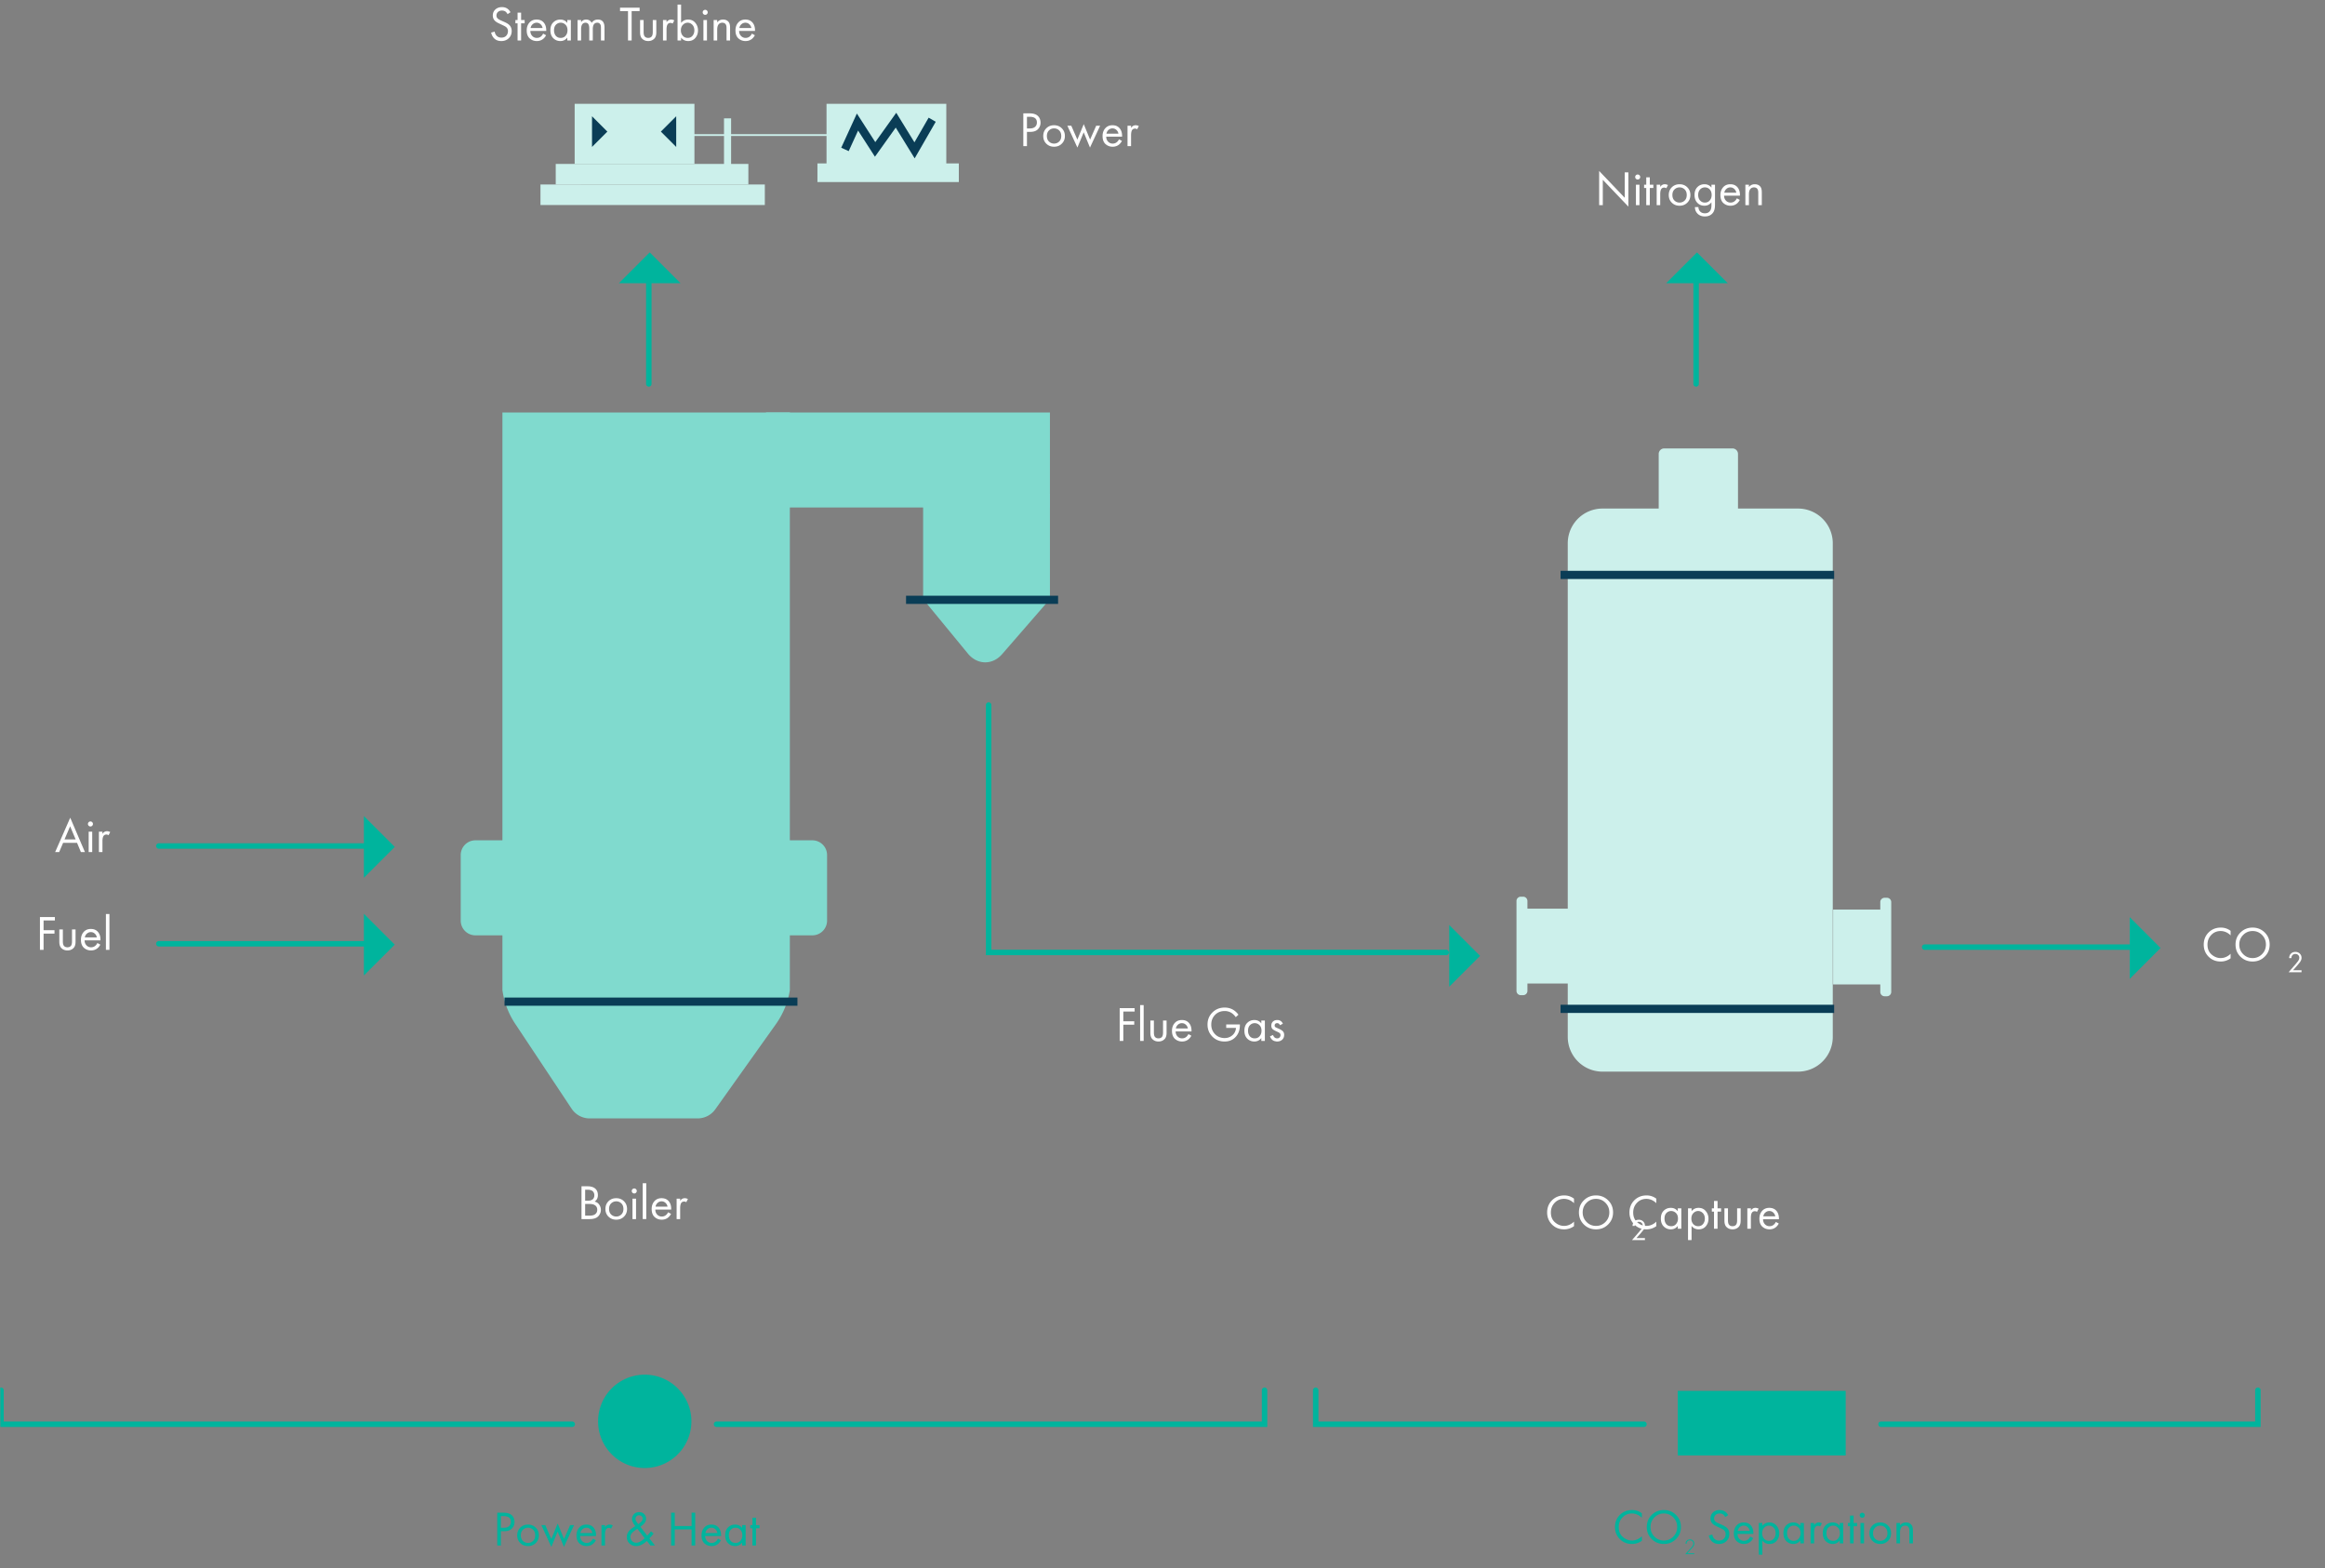 <svg width="851" height="574" fill="none" xmlns="http://www.w3.org/2000/svg"><rect width="100%" height="100%" fill="#808080" stroke="none"/><path d="m29.612 311.883-1.404-3.384h-5.112l-1.44 3.384H20.18l5.526-12.582 5.382 12.582h-1.476zm-5.994-4.644h4.068l-2.016-4.806-2.052 4.806zM32.457 304.413h1.296v7.47h-1.296v-7.47zm0-2.178a.884.884 0 0 1-.27-.648c0-.252.09-.468.27-.648.18-.18.396-.27.648-.27s.468.09.648.27c.18.18.27.396.27.648s-.09.468-.27.648a.884.884 0 0 1-.648.27.884.884 0 0 1-.648-.27zM36.201 311.883v-7.47h1.296v.81c.42-.66.984-.99 1.692-.99.36 0 .744.102 1.152.306l-.612 1.17a1.298 1.298 0 0 0-.756-.252c-.456 0-.804.156-1.044.468-.288.384-.432 1.056-.432 2.016v3.942h-1.296zM20.09 335.655v1.26h-4.14v3.546h3.995v1.26H15.95v5.94h-1.332v-12.006h5.472zM23.007 340.191v4.356c0 .756.12 1.29.36 1.602.3.384.738.576 1.314.576.576 0 1.014-.192 1.314-.576.24-.312.36-.846.36-1.602v-4.356h1.296v4.5c0 1.008-.228 1.758-.684 2.25-.588.624-1.35.936-2.286.936-.936 0-1.698-.312-2.286-.936-.456-.492-.684-1.242-.684-2.25v-4.5h1.296zM35.64 345.159l1.08.594c-.252.48-.558.882-.918 1.206-.684.612-1.512.918-2.484.918-1.008 0-1.878-.324-2.61-.972-.72-.66-1.08-1.638-1.08-2.934 0-1.14.324-2.082.972-2.826.66-.756 1.542-1.134 2.646-1.134 1.248 0 2.19.456 2.826 1.368.504.72.738 1.656.702 2.808H30.96c.012.756.246 1.368.702 1.836a2.247 2.247 0 0 0 1.674.702c.588 0 1.098-.18 1.53-.54a2.94 2.94 0 0 0 .774-1.026zm-4.59-2.052h4.392c-.108-.588-.366-1.056-.774-1.404-.396-.36-.87-.54-1.422-.54-.54 0-1.02.186-1.44.558-.408.36-.66.822-.756 1.386zM38.762 334.539h1.296v13.122h-1.296v-13.122zM586.66 75.084h-1.332v-12.51l9.36 9.81v-9.306h1.332v12.546l-9.36-9.81v9.27zM598.785 67.614h1.296v7.47h-1.296v-7.47zm0-2.178a.884.884 0 0 1-.27-.648c0-.252.09-.468.27-.648.18-.18.396-.27.648-.27s.468.09.648.27c.18.18.27.396.27.648s-.09.468-.27.648a.884.884 0 0 1-.648.27.884.884 0 0 1-.648-.27zM605.158 68.802h-1.296v6.282h-1.296v-6.282h-.792v-1.188h.792v-2.7h1.296v2.7h1.296v1.188zM606.379 75.084v-7.47h1.296v.81c.42-.66.984-.99 1.692-.99.36 0 .744.102 1.152.306l-.612 1.17a1.298 1.298 0 0 0-.756-.252c-.456 0-.804.156-1.044.468-.288.384-.432 1.056-.432 2.016v3.942h-1.296zM617.584 74.184c-.744.744-1.686 1.116-2.826 1.116-1.14 0-2.088-.372-2.844-1.116-.744-.744-1.116-1.68-1.116-2.808 0-1.14.372-2.082 1.116-2.826.756-.744 1.704-1.116 2.844-1.116s2.082.372 2.826 1.116c.756.744 1.134 1.686 1.134 2.826 0 1.128-.378 2.064-1.134 2.808zm-.972-4.86c-.504-.492-1.122-.738-1.854-.738s-1.356.252-1.872.756c-.504.492-.756 1.17-.756 2.034 0 .864.258 1.542.774 2.034a2.592 2.592 0 0 0 1.854.738c.72 0 1.338-.246 1.854-.738s.774-1.17.774-2.034c0-.876-.258-1.56-.774-2.052zM626.429 68.676v-1.062h1.296v7.29c0 1.308-.24 2.286-.72 2.934-.684.924-1.68 1.386-2.988 1.386-1.104 0-1.992-.336-2.664-1.008-.648-.648-.972-1.452-.972-2.412h1.278c0 .6.192 1.116.576 1.548.432.48 1.032.72 1.8.72.9 0 1.56-.348 1.98-1.044.276-.444.414-1.08.414-1.908v-1.08c-.648.84-1.5 1.26-2.556 1.26-1.032 0-1.884-.336-2.556-1.008-.72-.72-1.08-1.704-1.08-2.952 0-1.212.36-2.178 1.08-2.898.696-.672 1.548-1.008 2.556-1.008 1.068 0 1.92.414 2.556 1.242zm-2.412-.09c-.66 0-1.224.234-1.692.702-.504.516-.756 1.2-.756 2.052 0 .948.282 1.68.846 2.196.444.408.978.612 1.602.612.672 0 1.218-.21 1.638-.63.564-.54.846-1.26.846-2.16 0-.9-.264-1.602-.792-2.106-.444-.444-1.008-.666-1.692-.666zM635.724 72.582l1.08.594c-.252.48-.558.882-.918 1.206-.684.612-1.512.918-2.484.918-1.008 0-1.878-.324-2.61-.972-.72-.66-1.08-1.638-1.08-2.934 0-1.14.324-2.082.972-2.826.66-.756 1.542-1.134 2.646-1.134 1.248 0 2.19.456 2.826 1.368.504.72.738 1.656.702 2.808h-5.814c.012.756.246 1.368.702 1.836a2.247 2.247 0 0 0 1.674.702c.588 0 1.098-.18 1.53-.54a2.94 2.94 0 0 0 .774-1.026zm-4.59-2.052h4.392c-.108-.588-.366-1.056-.774-1.404-.396-.36-.87-.54-1.422-.54-.54 0-1.02.186-1.44.558-.408.36-.66.822-.756 1.386zM638.846 75.084v-7.47h1.296v.864c.528-.696 1.242-1.044 2.142-1.044.96 0 1.674.342 2.142 1.026.288.42.432 1.086.432 1.998v4.626h-1.296v-4.59c0-.612-.114-1.068-.342-1.368-.276-.36-.684-.54-1.224-.54-.552 0-.99.192-1.314.576-.36.42-.54 1.092-.54 2.016v3.906h-1.296zM374.559 41.484h2.178c1.368 0 2.376.282 3.024.846.732.624 1.098 1.482 1.098 2.574 0 .936-.318 1.734-.954 2.394-.624.648-1.572.972-2.844.972h-1.17v5.22h-1.332V41.484zm1.332 1.26v4.266h1.098c.792 0 1.41-.192 1.854-.576.456-.384.684-.918.684-1.602 0-1.392-.882-2.088-2.646-2.088h-.99zM388.639 52.59c-.744.744-1.686 1.116-2.826 1.116-1.14 0-2.088-.372-2.844-1.116-.744-.744-1.116-1.68-1.116-2.808 0-1.14.372-2.082 1.116-2.826.756-.744 1.704-1.116 2.844-1.116s2.082.372 2.826 1.116c.756.744 1.134 1.686 1.134 2.826 0 1.128-.378 2.064-1.134 2.808zm-.972-4.86c-.504-.492-1.122-.738-1.854-.738s-1.356.252-1.872.756c-.504.492-.756 1.17-.756 2.034 0 .864.258 1.542.774 2.034a2.592 2.592 0 0 0 1.854.738c.72 0 1.338-.246 1.854-.738s.774-1.17.774-2.034c0-.876-.258-1.56-.774-2.052zM390.68 46.02h1.44l2.214 5.076 2.34-5.652 2.322 5.652 2.232-5.076h1.44l-3.708 7.992-2.304-5.58-2.304 5.58-3.672-7.992zM409.574 50.988l1.08.594c-.252.48-.558.882-.918 1.206-.684.612-1.512.918-2.484.918-1.008 0-1.878-.324-2.61-.972-.72-.66-1.08-1.638-1.08-2.934 0-1.14.324-2.082.972-2.826.66-.756 1.542-1.134 2.646-1.134 1.248 0 2.19.456 2.826 1.368.504.72.738 1.656.702 2.808h-5.814c.012.756.246 1.368.702 1.836a2.247 2.247 0 0 0 1.674.702c.588 0 1.098-.18 1.53-.54a2.94 2.94 0 0 0 .774-1.026zm-4.59-2.052h4.392c-.108-.588-.366-1.056-.774-1.404-.396-.36-.87-.54-1.422-.54-.54 0-1.02.186-1.44.558-.408.36-.66.822-.756 1.386zM412.696 53.49v-7.47h1.296v.81c.42-.66.984-.99 1.692-.99.36 0 .744.102 1.152.306l-.612 1.17a1.298 1.298 0 0 0-.756-.252c-.456 0-.804.156-1.044.468-.288.384-.432 1.056-.432 2.016v3.942h-1.296zM415.3 368.987v1.26h-4.14v3.546h3.996v1.26h-3.996v5.94h-1.332v-12.006h5.472zM417.309 367.871h1.296v13.122h-1.296v-13.122zM422.349 373.523v4.356c0 .756.12 1.29.36 1.602.3.384.738.576 1.314.576.576 0 1.014-.192 1.314-.576.24-.312.36-.846.36-1.602v-4.356h1.296v4.5c0 1.008-.228 1.758-.684 2.25-.588.624-1.35.936-2.286.936-.936 0-1.698-.312-2.286-.936-.456-.492-.684-1.242-.684-2.25v-4.5h1.296zM434.982 378.491l1.08.594c-.252.48-.558.882-.918 1.206-.684.612-1.512.918-2.484.918-1.008 0-1.878-.324-2.61-.972-.72-.66-1.08-1.638-1.08-2.934 0-1.14.324-2.082.972-2.826.66-.756 1.542-1.134 2.646-1.134 1.248 0 2.19.456 2.826 1.368.504.72.738 1.656.702 2.808h-5.814c.012.756.246 1.368.702 1.836a2.247 2.247 0 0 0 1.674.702c.588 0 1.098-.18 1.53-.54a2.94 2.94 0 0 0 .774-1.026zm-4.59-2.052h4.392c-.108-.588-.366-1.056-.774-1.404-.396-.36-.87-.54-1.422-.54-.54 0-1.02.186-1.44.558-.408.36-.66.822-.756 1.386zM448.821 376.223v-1.26h5.004v.288c0 1.488-.384 2.754-1.152 3.798-1.068 1.44-2.556 2.16-4.464 2.16-1.776 0-3.258-.594-4.446-1.782-1.188-1.2-1.782-2.676-1.782-4.428 0-1.752.594-3.222 1.782-4.41 1.2-1.2 2.694-1.8 4.482-1.8 1.416 0 2.64.396 3.672 1.188.528.408.99.882 1.386 1.422l-.99.9a6.328 6.328 0 0 0-1.134-1.242c-.828-.672-1.8-1.008-2.916-1.008-1.428 0-2.604.474-3.528 1.422-.924.948-1.386 2.13-1.386 3.546 0 1.032.252 1.938.756 2.718.504.768 1.116 1.332 1.836 1.692a5.263 5.263 0 0 0 2.286.522c.792 0 1.512-.18 2.16-.54.66-.372 1.164-.864 1.512-1.476.3-.516.462-1.086.486-1.71h-3.564zM461.67 374.585v-1.062h1.296v7.47h-1.296v-1.044c-.648.84-1.5 1.26-2.556 1.26-1.008 0-1.866-.348-2.574-1.044-.708-.696-1.062-1.668-1.062-2.916 0-1.224.348-2.178 1.044-2.862.708-.696 1.572-1.044 2.592-1.044 1.08 0 1.932.414 2.556 1.242zm-2.412-.09c-.684 0-1.266.246-1.746.738-.468.48-.702 1.152-.702 2.016 0 .828.216 1.506.648 2.034.444.516 1.044.774 1.8.774s1.356-.27 1.8-.81c.456-.54.684-1.2.684-1.98 0-.888-.252-1.572-.756-2.052s-1.08-.72-1.728-.72zM469.56 374.693l-1.062.558c-.204-.504-.552-.756-1.044-.756-.252 0-.468.072-.648.216-.168.144-.252.354-.252.63 0 .252.078.444.234.576.168.12.492.282.972.486.948.396 1.572.78 1.872 1.152.264.324.396.726.396 1.206 0 .756-.246 1.356-.738 1.8-.48.432-1.092.648-1.836.648-.144 0-.3-.018-.468-.054a4.636 4.636 0 0 1-.702-.18c-.288-.108-.564-.306-.828-.594a2.957 2.957 0 0 1-.612-1.08l1.116-.468c.3.816.804 1.224 1.512 1.224.396 0 .696-.12.9-.36.216-.24.324-.516.324-.828a.957.957 0 0 0-.09-.432.733.733 0 0 0-.27-.342 2.04 2.04 0 0 0-.36-.234 6.564 6.564 0 0 0-.486-.234c-.96-.42-1.566-.786-1.818-1.098-.228-.288-.342-.654-.342-1.098 0-.648.198-1.158.594-1.53.408-.372.936-.558 1.584-.558.948 0 1.632.45 2.052 1.35zM212.844 434.202h2.16c1.2 0 2.118.252 2.754.756.72.552 1.08 1.38 1.08 2.484 0 1.032-.396 1.818-1.188 2.358.768.192 1.338.582 1.71 1.17a3.28 3.28 0 0 1 .576 1.854c0 .54-.12 1.038-.36 1.494a3.2 3.2 0 0 1-.864 1.098c-.672.528-1.632.792-2.88.792h-2.988v-12.006zm1.332 1.26v4.014h1.008c.18 0 .354-.006.522-.018.168-.024.366-.072.594-.144a2.11 2.11 0 0 0 .612-.324c.18-.132.33-.33.45-.594.12-.264.18-.57.18-.918 0-.372-.072-.69-.216-.954-.144-.276-.306-.48-.486-.612a2.026 2.026 0 0 0-.648-.306 3.425 3.425 0 0 0-.576-.126 4.372 4.372 0 0 0-.396-.018h-1.044zm0 5.202v4.284h1.53c.972 0 1.674-.168 2.106-.504.528-.384.792-.936.792-1.656 0-.804-.342-1.392-1.026-1.764-.432-.24-1.11-.36-2.034-.36h-1.368zM228.383 445.308c-.744.744-1.686 1.116-2.826 1.116-1.14 0-2.088-.372-2.844-1.116-.744-.744-1.116-1.68-1.116-2.808 0-1.14.372-2.082 1.116-2.826.756-.744 1.704-1.116 2.844-1.116s2.082.372 2.826 1.116c.756.744 1.134 1.686 1.134 2.826 0 1.128-.378 2.064-1.134 2.808zm-.972-4.86c-.504-.492-1.122-.738-1.854-.738s-1.356.252-1.872.756c-.504.492-.756 1.17-.756 2.034 0 .864.258 1.542.774 2.034a2.592 2.592 0 0 0 1.854.738c.72 0 1.338-.246 1.854-.738s.774-1.17.774-2.034c0-.876-.258-1.56-.774-2.052zM231.504 438.738h1.296v7.47h-1.296v-7.47zm0-2.178a.884.884 0 0 1-.27-.648c0-.252.09-.468.27-.648.18-.18.396-.27.648-.27s.468.09.648.27c.18.18.27.396.27.648s-.09.468-.27.648a.884.884 0 0 1-.648.27.884.884 0 0 1-.648-.27zM235.248 433.086h1.296v13.122h-1.296v-13.122zM244.536 443.706l1.08.594c-.252.48-.558.882-.918 1.206-.684.612-1.512.918-2.484.918-1.008 0-1.878-.324-2.61-.972-.72-.66-1.08-1.638-1.08-2.934 0-1.14.324-2.082.972-2.826.66-.756 1.542-1.134 2.646-1.134 1.248 0 2.19.456 2.826 1.368.504.72.738 1.656.702 2.808h-5.814c.012.756.246 1.368.702 1.836a2.247 2.247 0 0 0 1.674.702c.588 0 1.098-.18 1.53-.54a2.94 2.94 0 0 0 .774-1.026zm-4.59-2.052h4.392c-.108-.588-.366-1.056-.774-1.404-.396-.36-.87-.54-1.422-.54-.54 0-1.02.186-1.44.558-.408.36-.66.822-.756 1.386zM247.658 446.208v-7.47h1.296v.81c.42-.66.984-.99 1.692-.99.36 0 .744.102 1.152.306l-.612 1.17a1.298 1.298 0 0 0-.756-.252c-.456 0-.804.156-1.044.468-.288.384-.432 1.056-.432 2.016v3.942h-1.296z" fill="#fff"/><mask id="a" style="mask-type:luminance" maskUnits="userSpaceOnUse" x="0" y="0" width="851" height="574"><path d="M0 0h850.725v573.941H0V0z" fill="#fff"/></mask><g mask="url(#a)" fill="#fff"><path d="m186.84 4.478-1.062.702a2.83 2.83 0 0 0-.702-.9c-.36-.277-.81-.415-1.35-.415-.6 0-1.086.175-1.458.522-.372.337-.558.78-.558 1.333 0 .408.15.756.45 1.043.24.24.66.492 1.26.756l1.152.505c.852.372 1.47.75 1.854 1.134.576.575.864 1.302.864 2.178 0 1.091-.36 1.98-1.08 2.663-.72.684-1.626 1.026-2.718 1.026-1.08 0-1.95-.324-2.61-.972-.54-.528-.912-1.236-1.116-2.123l1.296-.36c.084.6.324 1.11.72 1.53.444.444 1.02.665 1.728.665.768 0 1.362-.228 1.782-.684.42-.467.63-1.031.63-1.691 0-.577-.198-1.045-.594-1.405-.228-.215-.708-.492-1.44-.827l-1.08-.505c-.732-.335-1.266-.666-1.602-.99-.552-.527-.828-1.182-.828-1.962 0-.923.312-1.667.936-2.231.636-.577 1.446-.865 2.43-.865.744 0 1.386.18 1.926.54.492.325.882.768 1.17 1.333zM192.034 8.527h-1.296v6.283h-1.296V8.526h-.792V7.34h.792v-2.7h1.296v2.7h1.296v1.188zM198.8 12.307l1.08.595c-.252.48-.558.882-.918 1.206-.684.611-1.512.917-2.484.917-1.008 0-1.878-.324-2.61-.972-.72-.66-1.08-1.638-1.08-2.934 0-1.14.324-2.082.972-2.825.66-.757 1.542-1.135 2.646-1.135 1.248 0 2.19.457 2.826 1.369.504.72.738 1.655.702 2.807h-5.814c.012.756.246 1.368.702 1.836a2.247 2.247 0 0 0 1.674.703c.588 0 1.098-.18 1.53-.54a2.94 2.94 0 0 0 .774-1.027zm-4.59-2.052h4.392c-.108-.588-.366-1.056-.774-1.404-.396-.36-.87-.54-1.422-.54-.54 0-1.02.187-1.44.559-.408.36-.66.822-.756 1.386zM207.646 8.402V7.34h1.296v7.47h-1.296v-1.045c-.648.84-1.5 1.26-2.556 1.26-1.008 0-1.866-.348-2.574-1.043-.708-.696-1.062-1.668-1.062-2.916 0-1.225.348-2.179 1.044-2.863.708-.695 1.572-1.043 2.592-1.043 1.08 0 1.932.413 2.556 1.242zm-2.412-.09c-.684 0-1.266.245-1.746.738-.468.48-.702 1.151-.702 2.015 0 .829.216 1.507.648 2.035.444.516 1.044.774 1.8.774s1.356-.27 1.8-.81c.456-.54.684-1.2.684-1.98 0-.889-.252-1.572-.756-2.053-.504-.48-1.08-.72-1.728-.72zM211.396 14.81V7.34h1.296v.792c.444-.648 1.062-.972 1.854-.972.9 0 1.578.401 2.034 1.206.516-.804 1.266-1.206 2.25-1.206 1.62 0 2.43.972 2.43 2.915v4.735h-1.296v-4.537a4.7 4.7 0 0 0-.072-.9c-.036-.252-.162-.491-.378-.72-.204-.228-.498-.341-.882-.341-1.104 0-1.656.78-1.656 2.34v4.158h-1.296v-4.428c0-1.38-.45-2.07-1.35-2.07-1.092 0-1.638.81-1.638 2.43v4.067h-1.296zM234.112 4.064h-2.916v10.745h-1.332V4.065h-2.916v-1.26h7.164v1.26zM235.579 7.34v4.355c0 .756.12 1.29.36 1.602.3.384.738.576 1.314.576.576 0 1.014-.191 1.314-.575.24-.313.36-.847.36-1.603V7.34h1.296v4.5c0 1.008-.228 1.758-.684 2.25-.588.624-1.35.936-2.286.936-.936 0-1.698-.312-2.286-.936-.456-.492-.684-1.242-.684-2.25v-4.5h1.296zM242.668 14.81V7.34h1.296v.81c.42-.66.984-.99 1.692-.99.36 0 .744.101 1.152.305l-.612 1.17a1.298 1.298 0 0 0-.756-.252c-.456 0-.804.157-1.044.469-.288.383-.432 1.056-.432 2.015v3.942h-1.296zM249.29 13.765v1.044h-1.296V1.688h1.296v6.696c.66-.817 1.512-1.224 2.556-1.224 1.116 0 1.998.396 2.646 1.188.66.78.99 1.704.99 2.771 0 1.08-.324 2.005-.972 2.773-.648.756-1.518 1.133-2.61 1.133-1.092 0-1.962-.42-2.61-1.26zm2.43.108c.732 0 1.32-.263 1.764-.791.444-.54.666-1.195.666-1.963 0-.864-.246-1.547-.738-2.051-.492-.505-1.062-.756-1.71-.756-.648 0-1.224.252-1.728.756s-.756 1.181-.756 2.034c0 .78.228 1.44.684 1.98.468.527 1.074.791 1.818.791zM257.469 7.34h1.296v7.47h-1.296V7.34zm0-2.178a.884.884 0 0 1-.27-.649c0-.252.09-.468.27-.647.18-.18.396-.27.648-.27s.468.09.648.27c.18.18.27.395.27.647 0 .253-.09.468-.27.649a.884.884 0 0 1-.648.27.884.884 0 0 1-.648-.27zM261.213 14.81V7.34h1.296v.864c.528-.697 1.242-1.045 2.142-1.045.96 0 1.674.343 2.142 1.026.288.42.432 1.086.432 1.998v4.627h-1.296v-4.59c0-.613-.114-1.069-.342-1.369-.276-.36-.684-.54-1.224-.54-.552 0-.99.193-1.314.576-.36.42-.54 1.092-.54 2.016v3.906h-1.296zM275.212 12.307l1.08.595c-.252.48-.558.882-.918 1.206-.684.611-1.512.917-2.484.917-1.008 0-1.878-.324-2.61-.972-.72-.66-1.08-1.638-1.08-2.934 0-1.14.324-2.082.972-2.825.66-.757 1.542-1.135 2.646-1.135 1.248 0 2.19.457 2.826 1.369.504.72.738 1.655.702 2.807h-5.814c.012.756.246 1.368.702 1.836a2.247 2.247 0 0 0 1.674.703c.588 0 1.098-.18 1.53-.54a2.94 2.94 0 0 0 .774-1.027zm-4.59-2.052h4.392c-.108-.588-.366-1.056-.774-1.404-.396-.36-.87-.54-1.422-.54-.54 0-1.02.187-1.44.559-.408.36-.66.822-.756 1.386z"/></g><path fill-rule="evenodd" clip-rule="evenodd" d="M57.145 309.652a1 1 0 0 1 1-1h78.308a1 1 0 0 1 0 2H58.144a1 1 0 0 1-1-1z" fill="#00B49D"/><path d="m133.191 298.688 11.292 11.291-11.292 11.292v-22.583z" fill="#00B49D"/><path fill-rule="evenodd" clip-rule="evenodd" d="M237.48 99.414a1 1 0 0 1 1 1v40.1a1 1 0 1 1-2 0v-40.1a1 1 0 0 1 1-1z" fill="#00B49D"/><path d="m226.512 103.675 11.292-11.292 11.293 11.292h-22.585z" fill="#00B49D"/><path fill-rule="evenodd" clip-rule="evenodd" d="M620.812 99.414a1 1 0 0 1 1 1v40.1a1 1 0 1 1-2 0v-40.1a1 1 0 0 1 1-1z" fill="#00B49D"/><path d="m609.844 103.675 11.292-11.292 11.292 11.292h-22.584z" fill="#00B49D"/><path fill-rule="evenodd" clip-rule="evenodd" d="M57.145 345.43a1 1 0 0 1 1-1h78.308a1 1 0 1 1 0 2H58.144a1 1 0 0 1-1-1z" fill="#00B49D"/><path d="m133.191 334.461 11.292 11.292-11.292 11.29v-22.582z" fill="#00B49D"/><path fill-rule="evenodd" clip-rule="evenodd" d="M703.473 346.672a1 1 0 0 1 1-1h78.308a1 1 0 0 1 0 2h-78.308a1 1 0 0 1-1-1z" fill="#00B49D"/><path d="m779.52 335.703 11.292 11.292-11.292 11.295v-22.587z" fill="#00B49D"/><path d="M576.117 438.731v1.656a5.526 5.526 0 0 0-1.566-1.116 4.946 4.946 0 0 0-2.07-.468c-1.38 0-2.532.486-3.456 1.458-.912.96-1.368 2.142-1.368 3.546 0 1.512.498 2.706 1.494 3.582 1.008.876 2.124 1.314 3.348 1.314.768 0 1.512-.186 2.232-.558a5.318 5.318 0 0 0 1.386-1.008v1.656a6.085 6.085 0 0 1-3.618 1.17c-1.776 0-3.258-.594-4.446-1.782-1.176-1.188-1.764-2.652-1.764-4.392 0-1.788.594-3.276 1.782-4.464 1.2-1.188 2.7-1.782 4.5-1.782 1.32 0 2.502.396 3.546 1.188zM588.6 448.181c-1.2 1.188-2.676 1.782-4.428 1.782-1.752 0-3.234-.594-4.446-1.782-1.2-1.188-1.8-2.664-1.8-4.428 0-1.776.606-3.252 1.818-4.428 1.212-1.188 2.688-1.782 4.428-1.782 1.74 0 3.216.594 4.428 1.782 1.212 1.176 1.818 2.652 1.818 4.428 0 1.764-.606 3.24-1.818 4.428zm-.972-7.938c-.948-.96-2.1-1.44-3.456-1.44-1.356 0-2.508.48-3.456 1.44s-1.422 2.13-1.422 3.51.474 2.55 1.422 3.51 2.1 1.44 3.456 1.44c1.356 0 2.508-.48 3.456-1.44s1.422-2.13 1.422-3.51-.474-2.55-1.422-3.51zM606.246 438.731v1.656a5.526 5.526 0 0 0-1.566-1.116 4.946 4.946 0 0 0-2.07-.468c-1.38 0-2.532.486-3.456 1.458-.912.96-1.368 2.142-1.368 3.546 0 1.512.498 2.706 1.494 3.582 1.008.876 2.124 1.314 3.348 1.314.768 0 1.512-.186 2.232-.558a5.318 5.318 0 0 0 1.386-1.008v1.656a6.085 6.085 0 0 1-3.618 1.17c-1.776 0-3.258-.594-4.446-1.782-1.176-1.188-1.764-2.652-1.764-4.392 0-1.788.594-3.276 1.782-4.464 1.2-1.188 2.7-1.782 4.5-1.782 1.32 0 2.502.396 3.546 1.188zM614.103 443.339v-1.062h1.296v7.47h-1.296v-1.044c-.648.84-1.5 1.26-2.556 1.26-1.008 0-1.866-.348-2.574-1.044-.708-.696-1.062-1.668-1.062-2.916 0-1.224.348-2.178 1.044-2.862.708-.696 1.572-1.044 2.592-1.044 1.08 0 1.932.414 2.556 1.242zm-2.412-.09c-.684 0-1.266.246-1.746.738-.468.48-.702 1.152-.702 2.016 0 .828.216 1.506.648 2.034.444.516 1.044.774 1.8.774s1.356-.27 1.8-.81c.456-.54.684-1.2.684-1.98 0-.888-.252-1.572-.756-2.052s-1.08-.72-1.728-.72zM619.149 448.703v5.184h-1.296v-11.61h1.296v1.044c.66-.816 1.512-1.224 2.556-1.224 1.116 0 1.998.396 2.646 1.188.66.78.99 1.704.99 2.772 0 1.08-.324 2.004-.972 2.772-.648.756-1.518 1.134-2.61 1.134-1.092 0-1.962-.42-2.61-1.26zm2.43.108c.732 0 1.32-.264 1.764-.792.444-.54.666-1.194.666-1.962 0-.864-.246-1.548-.738-2.052s-1.062-.756-1.71-.756c-.648 0-1.224.252-1.728.756s-.756 1.182-.756 2.034c0 .78.228 1.44.684 1.98.468.528 1.074.792 1.818.792zM629.956 443.465h-1.296v6.282h-1.296v-6.282h-.792v-1.188h.792v-2.7h1.296v2.7h1.296v1.188zM632.474 442.277v4.356c0 .756.12 1.29.36 1.602.3.384.738.576 1.314.576.576 0 1.014-.192 1.314-.576.24-.312.36-.846.36-1.602v-4.356h1.296v4.5c0 1.008-.228 1.758-.684 2.25-.588.624-1.35.936-2.286.936-.936 0-1.698-.312-2.286-.936-.456-.492-.684-1.242-.684-2.25v-4.5h1.296zM639.562 449.747v-7.47h1.296v.81c.42-.66.984-.99 1.692-.99.36 0 .744.102 1.152.306l-.612 1.17a1.298 1.298 0 0 0-.756-.252c-.456 0-.804.156-1.044.468-.288.384-.432 1.056-.432 2.016v3.942h-1.296zM649.993 447.245l1.08.594c-.252.48-.558.882-.918 1.206-.684.612-1.512.918-2.484.918-1.008 0-1.878-.324-2.61-.972-.72-.66-1.08-1.638-1.08-2.934 0-1.14.324-2.082.972-2.826.66-.756 1.542-1.134 2.646-1.134 1.248 0 2.19.456 2.826 1.368.504.72.738 1.656.702 2.808h-5.814c.012.756.246 1.368.702 1.836a2.247 2.247 0 0 0 1.674.702c.588 0 1.098-.18 1.53-.54a2.94 2.94 0 0 0 .774-1.026zm-4.59-2.052h4.392c-.108-.588-.366-1.056-.774-1.404-.396-.36-.87-.54-1.422-.54-.54 0-1.02.186-1.44.558-.408.36-.66.822-.756 1.386z" fill="#fff"/><path d="M602.077 453.899h-4.741l2.673-3.091c.455-.535.741-.891.858-1.067.271-.388.407-.762.407-1.122 0-.418-.136-.759-.407-1.023-.271-.271-.623-.407-1.056-.407-.528 0-.935.217-1.221.649-.154.235-.235.525-.242.869h-.814c.029-.623.213-1.129.55-1.518.44-.498 1.019-.748 1.738-.748.653 0 1.192.209 1.617.627.433.411.649.932.649 1.562 0 .492-.194 1.016-.583 1.573-.198.272-.532.679-1.001 1.221l-1.529 1.727h3.102v.748z" fill="#fff"/><mask id="b" style="mask-type:luminance" maskUnits="userSpaceOnUse" x="0" y="0" width="851" height="574"><path d="M0 0h850.725v573.941H0V0z" fill="#fff"/></mask><g mask="url(#b)" fill="#fff"><path d="M816.445 340.7v1.656a5.526 5.526 0 0 0-1.566-1.116 4.946 4.946 0 0 0-2.07-.468c-1.38 0-2.532.486-3.456 1.458-.912.96-1.368 2.142-1.368 3.546 0 1.512.498 2.706 1.494 3.582 1.008.876 2.124 1.314 3.348 1.314.768 0 1.512-.186 2.232-.558a5.318 5.318 0 0 0 1.386-1.008v1.656a6.085 6.085 0 0 1-3.618 1.17c-1.776 0-3.258-.594-4.446-1.782-1.176-1.188-1.764-2.652-1.764-4.392 0-1.788.594-3.276 1.782-4.464 1.2-1.188 2.7-1.782 4.5-1.782 1.32 0 2.502.396 3.546 1.188zM828.928 350.15c-1.2 1.188-2.676 1.782-4.428 1.782-1.752 0-3.234-.594-4.446-1.782-1.2-1.188-1.8-2.664-1.8-4.428 0-1.776.606-3.252 1.818-4.428 1.212-1.188 2.688-1.782 4.428-1.782 1.74 0 3.216.594 4.428 1.782 1.212 1.176 1.818 2.652 1.818 4.428 0 1.764-.606 3.24-1.818 4.428zm-.972-7.938c-.948-.96-2.1-1.44-3.456-1.44-1.356 0-2.508.48-3.456 1.44s-1.422 2.13-1.422 3.51.474 2.55 1.422 3.51 2.1 1.44 3.456 1.44c1.356 0 2.508-.48 3.456-1.44s1.422-2.13 1.422-3.51-.474-2.55-1.422-3.51z"/></g><path d="M842.409 355.864h-4.741l2.673-3.091c.455-.535.741-.891.858-1.067.271-.388.407-.762.407-1.122 0-.418-.136-.759-.407-1.023-.271-.271-.623-.407-1.056-.407-.528 0-.935.217-1.221.649-.154.235-.235.525-.242.869h-.814c.029-.623.213-1.129.55-1.518.44-.498 1.019-.748 1.738-.748.653 0 1.192.209 1.617.627.433.411.649.932.649 1.562 0 .492-.194 1.016-.583 1.573-.198.272-.532.679-1.001 1.221l-1.529 1.727h3.102v.748z" fill="#fff"/><mask id="c" style="mask-type:luminance" maskUnits="userSpaceOnUse" x="0" y="0" width="851" height="574"><path d="M0 0h850.725v573.941H0V0z" fill="#fff"/></mask><g mask="url(#c)"><path d="M658.119 392.236h-71.571a12.718 12.718 0 0 1-12.716-12.716V198.853a12.712 12.712 0 0 1 7.85-11.748 12.716 12.716 0 0 1 4.866-.968h71.571a12.716 12.716 0 0 1 12.716 12.716V379.52a12.717 12.717 0 0 1-12.716 12.716z" fill="#CCF0EB"/><path d="M556.855 332.59h17.733v27.397h-17.733V332.59z" fill="#CCF0EB"/><path d="M557.494 364.251h-.848a1.58 1.58 0 0 1-1.58-1.58v-32.888a1.58 1.58 0 0 1 1.58-1.58h.848a1.588 1.588 0 0 1 1.118.463 1.592 1.592 0 0 1 .462 1.117v32.888a1.57 1.57 0 0 1-.462 1.117 1.588 1.588 0 0 1-1.118.463zM690.651 364.65h-.848a1.581 1.581 0 0 1-1.58-1.58v-32.888c0-.419.166-.821.462-1.118a1.584 1.584 0 0 1 1.118-.462h.848a1.58 1.58 0 0 1 1.58 1.58v32.888a1.582 1.582 0 0 1-1.58 1.58z" fill="#CCF0EB"/><path d="M670.961 332.922h17.733v27.397h-17.733v-27.397z" fill="#CCF0EB"/><path fill-rule="evenodd" clip-rule="evenodd" d="M671.341 211.93H571.203v-3h100.138v3zM671.341 370.758H571.203v-3h100.138v3z" fill="#0A3D56"/><path d="M636.142 206.803h-29.021v-40.648a2.023 2.023 0 0 1 2.022-2.022h24.977a2.013 2.013 0 0 1 1.43.592 2.014 2.014 0 0 1 .592 1.43v40.648zM203.41 60.004h70.512v7.52H203.41v-7.52z" fill="#CCF0EB"/><path d="M265 43.32h2.6v19.844H265V43.32zM197.824 67.523h82.12v7.521h-82.12v-7.52zM210.34 37.996h43.838v22.005H210.34V37.996z" fill="#CCF0EB"/><path d="M249.664 49.113h57.65v.653h-57.65v-.653z" fill="#CCF0EB"/><path d="m216.691 42.55 5.615 5.616-5.615 5.615V42.55zM247.506 53.78l-5.615-5.614 5.615-5.615v11.23z" fill="#0A3D56"/><path d="M302.527 37.996h43.838v22.005h-43.838V37.996z" fill="#CCF0EB"/><path d="M299.199 59.813h51.751v6.819h-51.751v-6.82z" fill="#CCF0EB"/><path fill-rule="evenodd" clip-rule="evenodd" d="m328.049 41.277 6.657 10.82 5.197-9.026 2.6 1.497-7.711 13.392-6.929-11.26-7.614 10.659-6.166-9.574-3.445 7.53-2.728-1.249 5.726-12.516 6.741 10.468 7.672-10.74z" fill="#0A3D56"/><path d="M280.398 150.973h103.9v34.782h-103.9v-34.782zM297.336 342.35H174.023a5.39 5.39 0 0 1-5.39-5.39v-24a5.39 5.39 0 0 1 5.39-5.39h123.313a5.39 5.39 0 0 1 5.39 5.39v24a5.39 5.39 0 0 1-5.39 5.39z" fill="#80DACE"/><path d="m384.299 219.285-17.489 20.133c-3.557 4.095-9.092 4-12.557-.215l-16.37-19.918v-38.5h46.416v38.5zM188.557 374.694l20.673 31.121a7.919 7.919 0 0 0 6.6 3.539h39.526a7.931 7.931 0 0 0 6.454-3.329l22.192-31.181a29.541 29.541 0 0 0 5.008-11.852l.092-.5V150.973H183.898v211.516l.137.806a29.53 29.53 0 0 0 4.523 11.4" fill="#80DACE"/><path fill-rule="evenodd" clip-rule="evenodd" d="M291.879 368.121H184.668v-3h107.211v3zM387.281 221.043h-55.652v-3h55.652v3z" fill="#0A3D56"/><path fill-rule="evenodd" clip-rule="evenodd" d="M361.863 257.062a1 1 0 0 1 1 1v89.561h166.476a1 1 0 1 1 0 2H360.863v-91.561a1 1 0 0 1 1-1z" fill="#00B49D"/><path d="m530.449 338.57 11.292 11.292-11.292 11.292V338.57z" fill="#00B49D"/><path fill-rule="evenodd" clip-rule="evenodd" d="M.355 507.859a1 1 0 0 1 1 1v11.434h208.1a1 1 0 1 1 0 2H-.645v-13.434a1 1 0 0 1 1-1zM462.853 507.859a1 1 0 0 1 1 1v13.434h-201.58a1 1 0 1 1 0-2h199.58v-11.434a1 1 0 0 1 1-1z" fill="#00B49D"/><path d="M253.07 520.234a17.082 17.082 0 1 0-34.164.001 17.082 17.082 0 0 0 34.164-.001zM182.012 553.667h2.178c1.368 0 2.376.282 3.024.846.732.624 1.098 1.482 1.098 2.574 0 .936-.318 1.734-.954 2.394-.624.648-1.572.972-2.844.972h-1.17v5.22h-1.332v-12.006zm1.332 1.26v4.266h1.098c.792 0 1.41-.192 1.854-.576.456-.384.684-.918.684-1.602 0-1.392-.882-2.088-2.646-2.088h-.99zM196.092 564.773c-.744.744-1.686 1.116-2.826 1.116-1.14 0-2.088-.372-2.844-1.116-.744-.744-1.116-1.68-1.116-2.808 0-1.14.372-2.082 1.116-2.826.756-.744 1.704-1.116 2.844-1.116s2.082.372 2.826 1.116c.756.744 1.134 1.686 1.134 2.826 0 1.128-.378 2.064-1.134 2.808zm-.972-4.86c-.504-.492-1.122-.738-1.854-.738s-1.356.252-1.872.756c-.504.492-.756 1.17-.756 2.034 0 .864.258 1.542.774 2.034a2.592 2.592 0 0 0 1.854.738c.72 0 1.338-.246 1.854-.738s.774-1.17.774-2.034c0-.876-.258-1.56-.774-2.052zM198.133 558.203h1.44l2.214 5.076 2.34-5.652 2.322 5.652 2.232-5.076h1.44l-3.708 7.992-2.304-5.58-2.304 5.58-3.672-7.992zM217.027 563.171l1.08.594c-.252.48-.558.882-.918 1.206-.684.612-1.512.918-2.484.918-1.008 0-1.878-.324-2.61-.972-.72-.66-1.08-1.638-1.08-2.934 0-1.14.324-2.082.972-2.826.66-.756 1.542-1.134 2.646-1.134 1.248 0 2.19.456 2.826 1.368.504.72.738 1.656.702 2.808h-5.814c.012.756.246 1.368.702 1.836a2.247 2.247 0 0 0 1.674.702c.588 0 1.098-.18 1.53-.54a2.94 2.94 0 0 0 .774-1.026zm-4.59-2.052h4.392c-.108-.588-.366-1.056-.774-1.404-.396-.36-.87-.54-1.422-.54-.54 0-1.02.186-1.44.558-.408.36-.66.822-.756 1.386zM220.149 565.673v-7.47h1.296v.81c.42-.66.984-.99 1.692-.99.36 0 .744.102 1.152.306l-.612 1.17a1.298 1.298 0 0 0-.756-.252c-.456 0-.804.156-1.044.468-.288.384-.432 1.056-.432 2.016v3.942h-1.296zM238.262 560.471l.972.81c-.396.54-.906 1.134-1.53 1.782l2.016 2.61h-1.656l-1.296-1.674a7.512 7.512 0 0 1-1.872 1.368c-.684.348-1.35.522-1.998.522-.984 0-1.812-.318-2.484-.954-.66-.636-.99-1.428-.99-2.376 0-.936.36-1.764 1.08-2.484.372-.372 1.044-.87 2.016-1.494-.792-1.02-1.188-1.878-1.188-2.574 0-.684.228-1.278.684-1.782.468-.504 1.11-.756 1.926-.756.792 0 1.41.24 1.854.72.456.48.684 1.044.684 1.692 0 .804-.372 1.53-1.116 2.178a6.993 6.993 0 0 1-.342.27c-.132.096-.342.264-.63.504l2.502 3.222c.612-.648 1.068-1.176 1.368-1.584zm-2.304 2.538-2.664-3.438c-.636.396-1.2.81-1.692 1.242-.564.504-.846 1.08-.846 1.728 0 .6.198 1.104.594 1.512.408.408.918.612 1.53.612.9 0 1.926-.552 3.078-1.656zm-2.88-5.886.54.738.792-.612c.54-.432.81-.894.81-1.386 0-.396-.132-.702-.396-.918a1.338 1.338 0 0 0-.9-.324c-.372 0-.69.126-.954.378a1.271 1.271 0 0 0-.378.936c0 .348.162.744.486 1.188zM246.977 553.667v4.878h6.156v-4.878h1.332v12.006h-1.332v-5.868h-6.156v5.868h-1.332v-12.006h1.332zM262.783 563.171l1.08.594c-.252.48-.558.882-.918 1.206-.684.612-1.512.918-2.484.918-1.008 0-1.878-.324-2.61-.972-.72-.66-1.08-1.638-1.08-2.934 0-1.14.324-2.082.972-2.826.66-.756 1.542-1.134 2.646-1.134 1.248 0 2.19.456 2.826 1.368.504.72.738 1.656.702 2.808h-5.814c.012.756.246 1.368.702 1.836a2.247 2.247 0 0 0 1.674.702c.588 0 1.098-.18 1.53-.54a2.94 2.94 0 0 0 .774-1.026zm-4.59-2.052h4.392c-.108-.588-.366-1.056-.774-1.404-.396-.36-.87-.54-1.422-.54-.54 0-1.02.186-1.44.558-.408.36-.66.822-.756 1.386zM271.629 559.265v-1.062h1.296v7.47h-1.296v-1.044c-.648.84-1.5 1.26-2.556 1.26-1.008 0-1.866-.348-2.574-1.044-.708-.696-1.062-1.668-1.062-2.916 0-1.224.348-2.178 1.044-2.862.708-.696 1.572-1.044 2.592-1.044 1.08 0 1.932.414 2.556 1.242zm-2.412-.09c-.684 0-1.266.246-1.746.738-.468.48-.702 1.152-.702 2.016 0 .828.216 1.506.648 2.034.444.516 1.044.774 1.8.774s1.356-.27 1.8-.81c.456-.54.684-1.2.684-1.98 0-.888-.252-1.572-.756-2.052s-1.08-.72-1.728-.72zM278.007 559.391h-1.296v6.282h-1.296v-6.282h-.792v-1.188h.792v-2.7h1.296v2.7h1.296v1.188z" fill="#00B49D"/><path fill-rule="evenodd" clip-rule="evenodd" d="M481.578 507.859a1 1 0 0 1 1 1v11.434h119.151a1 1 0 0 1 0 2H480.578v-13.434a1 1 0 0 1 1-1zM826.444 507.859a1 1 0 0 1 1 1v13.434h-138.94a1 1 0 1 1 0-2h136.94v-11.434a1 1 0 0 1 1-1z" fill="#00B49D"/></g><path d="M600.953 553.887v1.656a5.526 5.526 0 0 0-1.566-1.116 4.946 4.946 0 0 0-2.07-.468c-1.38 0-2.532.486-3.456 1.458-.912.96-1.368 2.142-1.368 3.546 0 1.512.498 2.706 1.494 3.582 1.008.876 2.124 1.314 3.348 1.314.768 0 1.512-.186 2.232-.558a5.318 5.318 0 0 0 1.386-1.008v1.656a6.085 6.085 0 0 1-3.618 1.17c-1.776 0-3.258-.594-4.446-1.782-1.176-1.188-1.764-2.652-1.764-4.392 0-1.788.594-3.276 1.782-4.464 1.2-1.188 2.7-1.782 4.5-1.782 1.32 0 2.502.396 3.546 1.188zM613.436 563.337c-1.2 1.188-2.676 1.782-4.428 1.782-1.752 0-3.234-.594-4.446-1.782-1.2-1.188-1.8-2.664-1.8-4.428 0-1.776.606-3.252 1.818-4.428 1.212-1.188 2.688-1.782 4.428-1.782 1.74 0 3.216.594 4.428 1.782 1.212 1.176 1.818 2.652 1.818 4.428 0 1.764-.606 3.24-1.818 4.428zm-.972-7.938c-.948-.96-2.1-1.44-3.456-1.44-1.356 0-2.508.48-3.456 1.44s-1.422 2.13-1.422 3.51.474 2.55 1.422 3.51 2.1 1.44 3.456 1.44c1.356 0 2.508-.48 3.456-1.44s1.422-2.13 1.422-3.51-.474-2.55-1.422-3.51zM632.529 554.571l-1.062.702a2.83 2.83 0 0 0-.702-.9c-.36-.276-.81-.414-1.35-.414-.6 0-1.086.174-1.458.522-.372.336-.558.78-.558 1.332 0 .408.15.756.45 1.044.24.24.66.492 1.26.756l1.152.504c.852.372 1.47.75 1.854 1.134.576.576.864 1.302.864 2.178 0 1.092-.36 1.98-1.08 2.664-.72.684-1.626 1.026-2.718 1.026-1.08 0-1.95-.324-2.61-.972-.54-.528-.912-1.236-1.116-2.124l1.296-.36c.084.6.324 1.11.72 1.53.444.444 1.02.666 1.728.666.768 0 1.362-.228 1.782-.684.42-.468.63-1.032.63-1.692 0-.576-.198-1.044-.594-1.404-.228-.216-.708-.492-1.44-.828l-1.08-.504c-.732-.336-1.266-.666-1.602-.99-.552-.528-.828-1.182-.828-1.962 0-.924.312-1.668.936-2.232.636-.576 1.446-.864 2.43-.864.744 0 1.386.18 1.926.54.492.324.882.768 1.17 1.332zM640.639 562.401l1.08.594c-.252.48-.558.882-.918 1.206-.684.612-1.512.918-2.484.918-1.008 0-1.878-.324-2.61-.972-.72-.66-1.08-1.638-1.08-2.934 0-1.14.324-2.082.972-2.826.66-.756 1.542-1.134 2.646-1.134 1.248 0 2.19.456 2.826 1.368.504.72.738 1.656.702 2.808h-5.814c.012.756.246 1.368.702 1.836a2.247 2.247 0 0 0 1.674.702c.588 0 1.098-.18 1.53-.54a2.94 2.94 0 0 0 .774-1.026zm-4.59-2.052h4.392c-.108-.588-.366-1.056-.774-1.404-.396-.36-.87-.54-1.422-.54-.54 0-1.02.186-1.44.558-.408.36-.66.822-.756 1.386zM645.057 563.859v5.184h-1.296v-11.61h1.296v1.044c.66-.816 1.512-1.224 2.556-1.224 1.116 0 1.998.396 2.646 1.188.66.78.991 1.704.991 2.772 0 1.08-.324 2.004-.972 2.772-.648.756-1.519 1.134-2.611 1.134-1.092 0-1.962-.42-2.61-1.26zm2.43.108c.732 0 1.32-.264 1.764-.792.444-.54.666-1.194.666-1.962 0-.864-.245-1.548-.737-2.052s-1.063-.756-1.711-.756c-.648 0-1.224.252-1.728.756s-.755 1.182-.755 2.034c0 .78.227 1.44.683 1.98.468.528 1.074.792 1.818.792zM658.96 558.495v-1.062h1.296v7.47h-1.296v-1.044c-.648.84-1.5 1.26-2.556 1.26-1.008 0-1.866-.348-2.574-1.044-.708-.696-1.062-1.668-1.062-2.916 0-1.224.348-2.178 1.044-2.862.708-.696 1.572-1.044 2.592-1.044 1.08 0 1.932.414 2.556 1.242zm-2.412-.09c-.684 0-1.266.246-1.746.738-.468.48-.702 1.152-.702 2.016 0 .828.216 1.506.648 2.034.444.516 1.044.774 1.8.774s1.356-.27 1.8-.81c.456-.54.684-1.2.684-1.98 0-.888-.252-1.572-.756-2.052s-1.08-.72-1.728-.72zM662.711 564.903v-7.47h1.296v.81c.42-.66.984-.99 1.692-.99.36 0 .744.102 1.152.306l-.612 1.17a1.298 1.298 0 0 0-.756-.252c-.456 0-.804.156-1.044.468-.288.384-.432 1.056-.432 2.016v3.942h-1.296zM673.374 558.495v-1.062h1.296v7.47h-1.296v-1.044c-.648.84-1.5 1.26-2.556 1.26-1.008 0-1.866-.348-2.574-1.044-.708-.696-1.062-1.668-1.062-2.916 0-1.224.348-2.178 1.044-2.862.708-.696 1.572-1.044 2.592-1.044 1.08 0 1.932.414 2.556 1.242zm-2.412-.09c-.684 0-1.266.246-1.746.738-.468.48-.702 1.152-.702 2.016 0 .828.216 1.506.648 2.034.444.516 1.044.774 1.8.774s1.356-.27 1.8-.81c.456-.54.684-1.2.684-1.98 0-.888-.252-1.572-.756-2.052s-1.08-.72-1.728-.72zM679.753 558.621h-1.296v6.282h-1.296v-6.282h-.792v-1.188h.792v-2.7h1.296v2.7h1.296v1.188zM680.974 557.433h1.296v7.47h-1.296v-7.47zm0-2.178a.884.884 0 0 1-.27-.648c0-.252.09-.468.27-.648.18-.18.396-.27.648-.27s.468.09.648.27c.18.18.27.396.27.648s-.09.468-.27.648a.884.884 0 0 1-.648.27.884.884 0 0 1-.648-.27zM691.037 564.003c-.744.744-1.686 1.116-2.826 1.116-1.14 0-2.088-.372-2.844-1.116-.744-.744-1.116-1.68-1.116-2.808 0-1.14.372-2.082 1.116-2.826.756-.744 1.704-1.116 2.844-1.116s2.082.372 2.826 1.116c.756.744 1.134 1.686 1.134 2.826 0 1.128-.378 2.064-1.134 2.808zm-.972-4.86c-.504-.492-1.122-.738-1.854-.738s-1.356.252-1.872.756c-.504.492-.756 1.17-.756 2.034 0 .864.258 1.542.774 2.034a2.592 2.592 0 0 0 1.854.738c.72 0 1.338-.246 1.854-.738s.774-1.17.774-2.034c0-.876-.258-1.56-.774-2.052zM694.158 564.903v-7.47h1.296v.864c.528-.696 1.242-1.044 2.142-1.044.96 0 1.674.342 2.142 1.026.288.42.432 1.086.432 1.998v4.626h-1.296v-4.59c0-.612-.114-1.068-.342-1.368-.276-.36-.684-.54-1.224-.54-.552 0-.99.192-1.314.576-.36.42-.54 1.092-.54 2.016v3.906h-1.296z" fill="#00B49D"/><mask id="d" style="mask-type:luminance" maskUnits="userSpaceOnUse" x="0" y="0" width="851" height="574"><path d="M0 0h850.725v573.941H0V0z" fill="#fff"/></mask><g mask="url(#d)" fill="#00B49D"><path d="M620.132 568.857h-3.288l2.048-2.256c.282-.32.477-.56.584-.72.208-.32.312-.624.312-.912 0-.341-.118-.626-.352-.856-.23-.229-.526-.344-.888-.344-.384 0-.691.131-.92.392-.208.23-.312.52-.312.872h-.352c0-.453.141-.826.424-1.12.298-.309.693-.464 1.184-.464.458 0 .837.147 1.136.44.298.288.448.648.448 1.08 0 .379-.128.744-.384 1.096-.123.171-.28.363-.472.576l-1.712 1.896h2.544v.32zM614.09 509.078h61.478v23.645H614.09v-23.645z"/></g></svg>